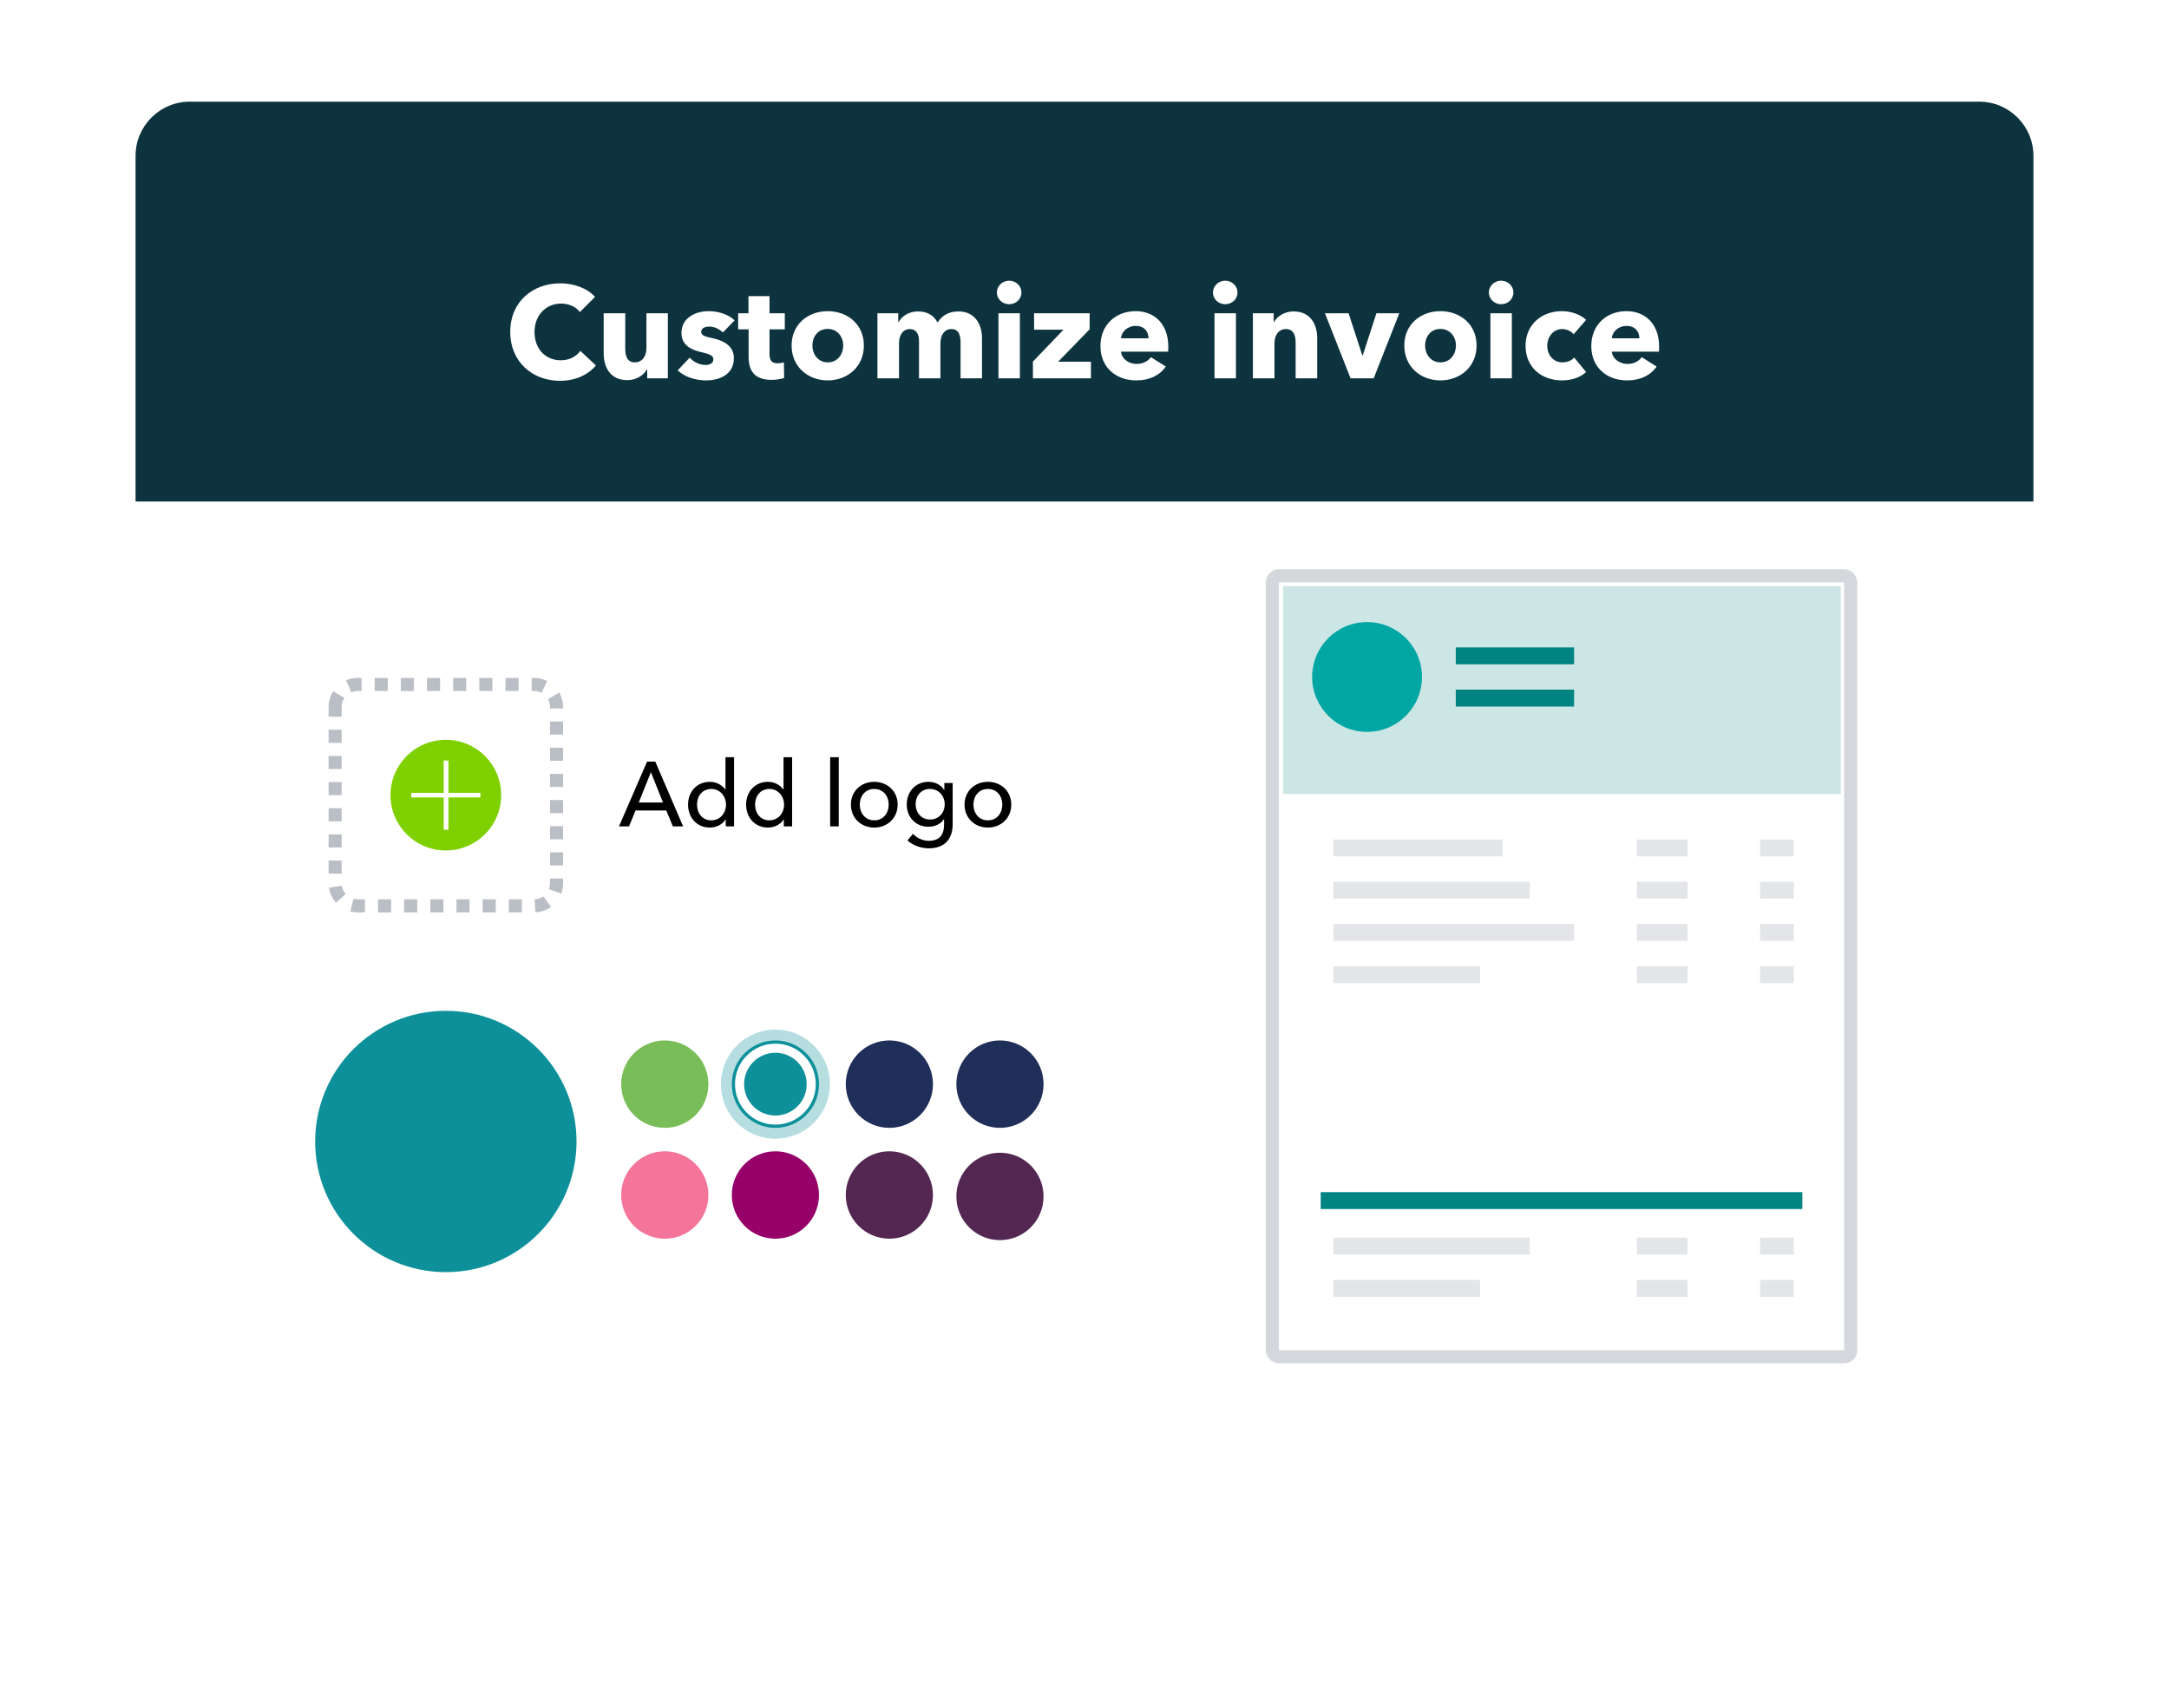 <svg width="320" height="252" viewBox="0 0 320 252" fill="none" xmlns="http://www.w3.org/2000/svg">
<g filter="url(#filter0_d_2164_1938)">
<rect x="20" y="15" width="280" height="212" rx="8" fill="white"/>
</g>
<g clip-path="url(#clip0_2164_1938)">
<rect x="187.712" y="84.964" width="85.329" height="115.246" rx="0.964" fill="white" stroke="#D4D7DC" stroke-width="1.928" stroke-linecap="round" stroke-linejoin="round"/>
<rect x="189.307" y="86.494" width="82.271" height="30.69" fill="#008481" fill-opacity="0.2"/>
<circle cx="201.688" cy="99.894" r="8.102" fill="#00A6A4"/>
<rect x="214.777" y="95.531" width="17.451" height="2.493" fill="#008481"/>
<rect x="196.721" y="123.879" width="24.961" height="2.493" fill="#E3E5E8"/>
<rect x="241.496" y="123.879" width="7.479" height="2.493" fill="#E3E5E8"/>
<rect x="259.67" y="123.879" width="4.986" height="2.493" fill="#E3E5E8"/>
<rect x="241.496" y="130.112" width="7.479" height="2.493" fill="#E3E5E8"/>
<rect x="259.67" y="130.112" width="4.986" height="2.493" fill="#E3E5E8"/>
<rect x="241.496" y="136.344" width="7.479" height="2.493" fill="#E3E5E8"/>
<rect x="241.496" y="182.632" width="7.479" height="2.493" fill="#E3E5E8"/>
<rect x="259.67" y="136.344" width="4.986" height="2.493" fill="#E3E5E8"/>
<rect x="259.67" y="182.632" width="4.986" height="2.493" fill="#E3E5E8"/>
<rect x="241.496" y="142.577" width="7.479" height="2.493" fill="#E3E5E8"/>
<rect x="241.496" y="188.865" width="7.479" height="2.493" fill="#E3E5E8"/>
<rect x="259.67" y="142.577" width="4.986" height="2.493" fill="#E3E5E8"/>
<rect x="259.67" y="188.865" width="4.986" height="2.493" fill="#E3E5E8"/>
<rect x="196.721" y="142.577" width="21.642" height="2.493" fill="#E3E5E8"/>
<rect x="196.721" y="188.865" width="21.642" height="2.493" fill="#E3E5E8"/>
<rect x="214.777" y="101.763" width="17.451" height="2.493" fill="#008481"/>
<rect x="196.721" y="130.112" width="28.961" height="2.493" fill="#E3E5E8"/>
<rect x="196.721" y="182.632" width="28.961" height="2.493" fill="#E3E5E8"/>
<rect x="196.721" y="136.344" width="35.509" height="2.493" fill="#E3E5E8"/>
<rect x="194.85" y="175.912" width="71.052" height="2.493" fill="#008481"/>
<path d="M49.443 104.312C49.445 103.434 49.794 102.592 50.415 101.971C51.035 101.351 51.877 101.001 52.755 101H78.797C79.675 101.001 80.517 101.35 81.138 101.971C81.759 102.592 82.109 103.433 82.11 104.312V130.353C82.109 131.232 81.76 132.074 81.138 132.695C80.517 133.316 79.675 133.666 78.797 133.666H52.755C51.876 133.665 51.034 133.315 50.414 132.694C49.793 132.072 49.444 131.23 49.443 130.352V104.312Z" fill="white" stroke="#BABEC5" stroke-width="1.928" stroke-dasharray="1.93 1.93"/>
<path d="M65.775 125.496C70.285 125.496 73.941 121.84 73.941 117.33C73.941 112.82 70.285 109.164 65.775 109.164C61.265 109.164 57.609 112.82 57.609 117.33C57.609 121.84 61.265 125.496 65.775 125.496Z" fill="#7FD000"/>
<path fill-rule="evenodd" clip-rule="evenodd" d="M66.158 112.226H65.457V116.994H60.672V117.664H65.457V122.433H66.158V117.664H70.879V116.994H66.158V112.226Z" fill="white"/>
<path d="M93.763 119.592L92.805 121.94H91.321L95.464 112.385H96.679L100.782 121.94H99.27L98.298 119.592H93.763ZM96.031 113.937L94.236 118.418H97.812L96.031 113.937ZM107.043 120.928C106.557 121.697 105.639 122.116 104.735 122.116C102.765 122.116 101.51 120.604 101.51 118.728C101.51 116.839 102.805 115.367 104.722 115.367C105.761 115.367 106.557 115.88 107.003 116.501H107.03V111.737H108.298V121.94H107.07V120.928H107.043ZM102.832 118.728C102.832 119.929 103.561 121.049 104.951 121.049C106.247 121.049 107.111 119.97 107.111 118.742C107.111 117.513 106.247 116.42 104.951 116.42C103.561 116.42 102.832 117.527 102.832 118.728ZM115.61 120.928C115.124 121.697 114.206 122.116 113.302 122.116C111.332 122.116 110.077 120.604 110.077 118.728C110.077 116.839 111.372 115.367 113.289 115.367C114.328 115.367 115.124 115.88 115.57 116.501H115.597V111.737H116.865V121.94H115.637V120.928H115.61ZM111.399 118.728C111.399 119.929 112.128 121.049 113.518 121.049C114.814 121.049 115.677 119.97 115.677 118.742C115.677 117.513 114.814 116.42 113.518 116.42C112.128 116.42 111.399 117.527 111.399 118.728ZM123.745 111.737V121.94H122.476V111.737H123.745ZM132.434 118.728C132.434 120.699 130.935 122.116 128.979 122.116C127.022 122.116 125.537 120.699 125.537 118.728C125.537 116.758 127.022 115.367 128.979 115.367C130.935 115.367 132.434 116.758 132.434 118.728ZM131.111 118.728C131.111 117.513 130.355 116.42 128.979 116.42C127.615 116.42 126.846 117.513 126.846 118.728C126.846 119.943 127.615 121.049 128.979 121.049C130.355 121.049 131.111 119.943 131.111 118.728ZM133.882 124.019L134.692 123.033C135.246 123.654 136.15 124.073 137.027 124.073C138.714 124.073 139.281 123.033 139.281 121.711V120.887H139.254C138.782 121.603 137.904 121.994 137 121.994C135.043 121.994 133.774 120.537 133.774 118.701C133.774 116.866 135.03 115.367 136.987 115.367C137.904 115.367 138.809 115.772 139.294 116.569H139.321V115.543H140.55V121.616C140.55 123.479 139.672 125.179 137.014 125.179C135.907 125.179 134.679 124.747 133.882 124.019ZM135.084 118.674C135.084 119.848 135.866 120.928 137.202 120.928C138.512 120.928 139.375 119.943 139.375 118.674C139.375 117.459 138.498 116.42 137.202 116.42C135.866 116.42 135.084 117.446 135.084 118.674ZM149.198 118.728C149.198 120.699 147.7 122.116 145.743 122.116C143.786 122.116 142.302 120.699 142.302 118.728C142.302 116.758 143.786 115.367 145.743 115.367C147.7 115.367 149.198 116.758 149.198 118.728ZM147.876 118.728C147.876 117.513 147.12 116.42 145.743 116.42C144.38 116.42 143.611 117.513 143.611 118.728C143.611 119.943 144.38 121.049 145.743 121.049C147.12 121.049 147.876 119.943 147.876 118.728Z" fill="black"/>
<path d="M98.08 166.917C101.904 166.917 105.003 163.81 105.003 159.977C105.003 156.144 101.904 153.037 98.08 153.037C94.256 153.037 91.156 156.144 91.156 159.977C91.156 163.81 94.256 166.917 98.08 166.917Z" fill="#79BD58" stroke="white" stroke-width="0.981"/>
<path d="M114.398 166.917C118.222 166.917 121.322 163.81 121.322 159.977C121.322 156.144 118.222 153.037 114.398 153.037C110.574 153.037 107.475 156.144 107.475 159.977C107.475 163.81 110.574 166.917 114.398 166.917Z" fill="#0D909A" stroke="white" stroke-width="0.981"/>
<path d="M131.211 166.917C135.034 166.917 138.134 163.81 138.134 159.977C138.134 156.144 135.034 153.037 131.211 153.037C127.387 153.037 124.287 156.144 124.287 159.977C124.287 163.81 127.387 166.917 131.211 166.917Z" fill="#202E5A" stroke="white" stroke-width="0.981"/>
<path d="M147.527 166.917C151.351 166.917 154.451 163.81 154.451 159.977C154.451 156.144 151.351 153.037 147.527 153.037C143.703 153.037 140.604 156.144 140.604 159.977C140.604 163.81 143.703 166.917 147.527 166.917Z" fill="#202E5A" stroke="white" stroke-width="0.981"/>
<path d="M98.08 183.274C101.904 183.274 105.003 180.167 105.003 176.334C105.003 172.501 101.904 169.394 98.08 169.394C94.256 169.394 91.156 172.501 91.156 176.334C91.156 180.167 94.256 183.274 98.08 183.274Z" fill="#F4749A"/>
<path d="M98.08 183.274C101.904 183.274 105.003 180.167 105.003 176.334C105.003 172.501 101.904 169.394 98.08 169.394C94.256 169.394 91.156 172.501 91.156 176.334C91.156 180.167 94.256 183.274 98.08 183.274Z" stroke="white" stroke-width="0.981"/>
<path d="M114.398 166.917C118.222 166.917 121.322 163.81 121.322 159.977C121.322 156.144 118.222 153.037 114.398 153.037C110.574 153.037 107.475 156.144 107.475 159.977C107.475 163.81 110.574 166.917 114.398 166.917Z" stroke="#0D909A" stroke-opacity="0.3" stroke-width="2.24"/>
<path d="M114.396 165.28C117.316 165.28 119.683 162.906 119.683 159.977C119.683 157.048 117.316 154.673 114.396 154.673C111.476 154.673 109.109 157.048 109.109 159.977C109.109 162.906 111.476 165.28 114.396 165.28Z" stroke="white" stroke-width="1.344"/>
<path d="M114.398 183.274C118.222 183.274 121.322 180.167 121.322 176.334C121.322 172.501 118.222 169.394 114.398 169.394C110.574 169.394 107.475 172.501 107.475 176.334C107.475 180.167 110.574 183.274 114.398 183.274Z" fill="#950069" stroke="white" stroke-width="0.981"/>
<path d="M131.211 183.274C135.034 183.274 138.134 180.167 138.134 176.334C138.134 172.501 135.034 169.394 131.211 169.394C127.387 169.394 124.287 172.501 124.287 176.334C124.287 180.167 127.387 183.274 131.211 183.274Z" fill="#542752" stroke="white" stroke-width="0.981"/>
<path d="M147.527 183.485C151.351 183.485 154.451 180.378 154.451 176.545C154.451 172.713 151.351 169.605 147.527 169.605C143.703 169.605 140.604 172.713 140.604 176.545C140.604 180.378 143.703 183.485 147.527 183.485Z" fill="#542752" stroke="white" stroke-width="0.981"/>
<path d="M65.776 187.717C76.425 187.717 85.057 179.085 85.057 168.436C85.057 157.788 76.425 149.156 65.776 149.156C55.128 149.156 46.496 157.788 46.496 168.436C46.496 179.085 55.128 187.717 65.776 187.717Z" fill="#0D909A"/>
</g>
<path d="M20 23C20 18.582 23.582 15 28 15H292C296.418 15 300 18.582 300 23V74H20V23Z" fill="#0D333F"/>
<path d="M87.92 53.934C86.724 55.322 84.912 56.19 82.618 56.19C78.415 56.19 75.272 53.259 75.272 48.979C75.272 44.602 78.511 41.807 82.675 41.807C84.584 41.807 86.647 42.501 87.785 43.812L85.548 46.049C84.931 45.2 83.832 44.795 82.791 44.795C80.497 44.795 78.858 46.569 78.858 48.979C78.858 51.466 80.458 53.163 82.733 53.163C84.025 53.163 85.047 52.585 85.625 51.775L87.92 53.934ZM98.53 55.824H95.483V54.493H95.445C95.001 55.342 93.902 56.094 92.553 56.094C89.969 56.094 89.063 54.089 89.063 52.16V46.222H92.244V51.428C92.244 52.508 92.514 53.471 93.671 53.471C94.77 53.471 95.368 52.508 95.368 51.408V46.222H98.53V55.824ZM108.387 47.263L106.652 49.056C106.15 48.574 105.418 48.189 104.646 48.189C104.049 48.189 103.451 48.401 103.451 48.96C103.451 49.5 103.972 49.654 105.206 49.924C106.671 50.252 108.271 50.984 108.271 52.855C108.271 55.284 106.131 56.132 104.164 56.132C102.603 56.132 100.983 55.612 99.981 54.648L101.754 52.777C102.314 53.394 103.181 53.857 104.107 53.857C104.627 53.857 105.244 53.645 105.244 53.028C105.244 52.43 104.646 52.238 103.335 51.929C102.005 51.621 100.54 50.946 100.54 49.133C100.54 46.839 102.699 45.914 104.531 45.914C105.958 45.914 107.442 46.376 108.387 47.263ZM115.784 48.594H113.529V52.257C113.529 53.144 113.818 53.606 114.724 53.606C115.032 53.606 115.418 53.549 115.649 53.452L115.688 55.766C115.264 55.92 114.531 56.055 113.856 56.055C111.292 56.055 110.444 54.686 110.444 52.642V48.594H108.901V46.222H110.424V43.696H113.529V46.222H115.784V48.594ZM127.45 50.984C127.45 54.127 125.021 56.132 122.11 56.132C119.218 56.132 116.788 54.127 116.788 50.984C116.788 47.842 119.218 45.914 122.11 45.914C125.021 45.914 127.45 47.842 127.45 50.984ZM124.404 50.984C124.404 49.75 123.594 48.536 122.11 48.536C120.625 48.536 119.854 49.75 119.854 50.984C119.854 52.218 120.644 53.471 122.129 53.471C123.614 53.471 124.404 52.218 124.404 50.984ZM144.877 55.824H141.715V50.58C141.715 49.48 141.464 48.555 140.346 48.555C139.266 48.555 138.746 49.558 138.746 50.637V55.824H135.584V50.348C135.584 49.249 135.159 48.555 134.215 48.555C133.212 48.555 132.634 49.461 132.634 50.618V55.824H129.452V46.222H132.518V47.552H132.557C133 46.743 133.983 45.952 135.429 45.952C136.817 45.952 137.781 46.55 138.321 47.591C138.958 46.588 139.96 45.952 141.387 45.952C143.99 45.952 144.877 48.073 144.877 49.885V55.824ZM150.696 43.157C150.696 44.14 149.886 44.892 148.884 44.892C147.862 44.892 147.071 44.101 147.071 43.157C147.071 42.231 147.862 41.421 148.884 41.421C149.886 41.421 150.696 42.193 150.696 43.157ZM150.465 55.824H147.303V46.222H150.465V55.824ZM160.951 55.824H152.391V53.356L156.902 48.651H152.564V46.222H160.758V48.594L156.112 53.375H160.951V55.824ZM165.38 49.924H169.449C169.449 48.921 168.812 48.092 167.559 48.092C166.344 48.092 165.457 48.941 165.38 49.924ZM172.36 51.139C172.36 51.389 172.36 51.659 172.341 51.891H165.38C165.477 52.951 166.537 53.703 167.675 53.703C168.677 53.703 169.371 53.279 169.796 52.7L171.994 54.089C171.087 55.4 169.583 56.132 167.636 56.132C164.744 56.132 162.353 54.301 162.353 51.062C162.353 47.919 164.628 45.914 167.54 45.914C170.374 45.914 172.36 47.861 172.36 51.139ZM182.573 43.157C182.573 44.14 181.763 44.892 180.76 44.892C179.739 44.892 178.948 44.101 178.948 43.157C178.948 42.231 179.739 41.421 180.76 41.421C181.763 41.421 182.573 42.193 182.573 43.157ZM182.341 55.824H179.179V46.222H182.341V55.824ZM194.332 55.824H191.151V50.58C191.151 49.519 190.861 48.555 189.724 48.555C188.606 48.555 188.027 49.519 188.027 50.618V55.824H184.846V46.222H187.911V47.552H187.95C188.393 46.704 189.492 45.952 190.823 45.952C193.406 45.952 194.332 47.957 194.332 49.885V55.824ZM206.444 46.222L202.665 55.824H199.252L195.473 46.222H198.963L200.988 52.45H201.046L203.07 46.222H206.444ZM217.846 50.984C217.846 54.127 215.417 56.132 212.505 56.132C209.613 56.132 207.184 54.127 207.184 50.984C207.184 47.842 209.613 45.914 212.505 45.914C215.417 45.914 217.846 47.842 217.846 50.984ZM214.8 50.984C214.8 49.75 213.99 48.536 212.505 48.536C211.021 48.536 210.25 49.75 210.25 50.984C210.25 52.218 211.04 53.471 212.525 53.471C214.009 53.471 214.8 52.218 214.8 50.984ZM223.28 43.157C223.28 44.14 222.47 44.892 221.468 44.892C220.446 44.892 219.655 44.101 219.655 43.157C219.655 42.231 220.446 41.421 221.468 41.421C222.47 41.421 223.28 42.193 223.28 43.157ZM223.049 55.824H219.887V46.222H223.049V55.824ZM233.998 47.205L232.166 49.326C231.819 48.864 231.125 48.555 230.489 48.555C229.159 48.555 228.272 49.693 228.272 51.023C228.272 52.353 229.139 53.471 230.528 53.471C231.164 53.471 231.858 53.221 232.243 52.758L233.998 54.898C233.208 55.669 231.858 56.132 230.45 56.132C227.423 56.132 225.071 54.204 225.071 51.023C225.071 47.9 227.443 45.914 230.431 45.914C231.8 45.914 233.246 46.434 233.998 47.205ZM237.795 49.924H241.863C241.863 48.921 241.227 48.092 239.974 48.092C238.759 48.092 237.872 48.941 237.795 49.924ZM244.774 51.139C244.774 51.389 244.774 51.659 244.755 51.891H237.795C237.891 52.951 238.952 53.703 240.089 53.703C241.092 53.703 241.786 53.279 242.21 52.7L244.408 54.089C243.502 55.4 241.998 56.132 240.051 56.132C237.159 56.132 234.768 54.301 234.768 51.062C234.768 47.919 237.043 45.914 239.954 45.914C242.789 45.914 244.774 47.861 244.774 51.139Z" fill="white"/>
<defs>
<filter id="filter0_d_2164_1938" x="0" y="0" width="320" height="252" filterUnits="userSpaceOnUse" color-interpolation-filters="sRGB">
<feFlood flood-opacity="0" result="BackgroundImageFix"/>
<feColorMatrix in="SourceAlpha" type="matrix" values="0 0 0 0 0 0 0 0 0 0 0 0 0 0 0 0 0 0 127 0" result="hardAlpha"/>
<feOffset dy="5"/>
<feGaussianBlur stdDeviation="10"/>
<feComposite in2="hardAlpha" operator="out"/>
<feColorMatrix type="matrix" values="0 0 0 0 0 0 0 0 0 0 0 0 0 0 0 0 0 0 0.2 0"/>
<feBlend mode="normal" in2="BackgroundImageFix" result="effect1_dropShadow_2164_1938"/>
<feBlend mode="normal" in="SourceGraphic" in2="effect1_dropShadow_2164_1938" result="shape"/>
</filter>
<clipPath id="clip0_2164_1938">
<rect width="228.473" height="117.611" fill="white" transform="translate(46 84)"/>
</clipPath>
</defs>
</svg>
